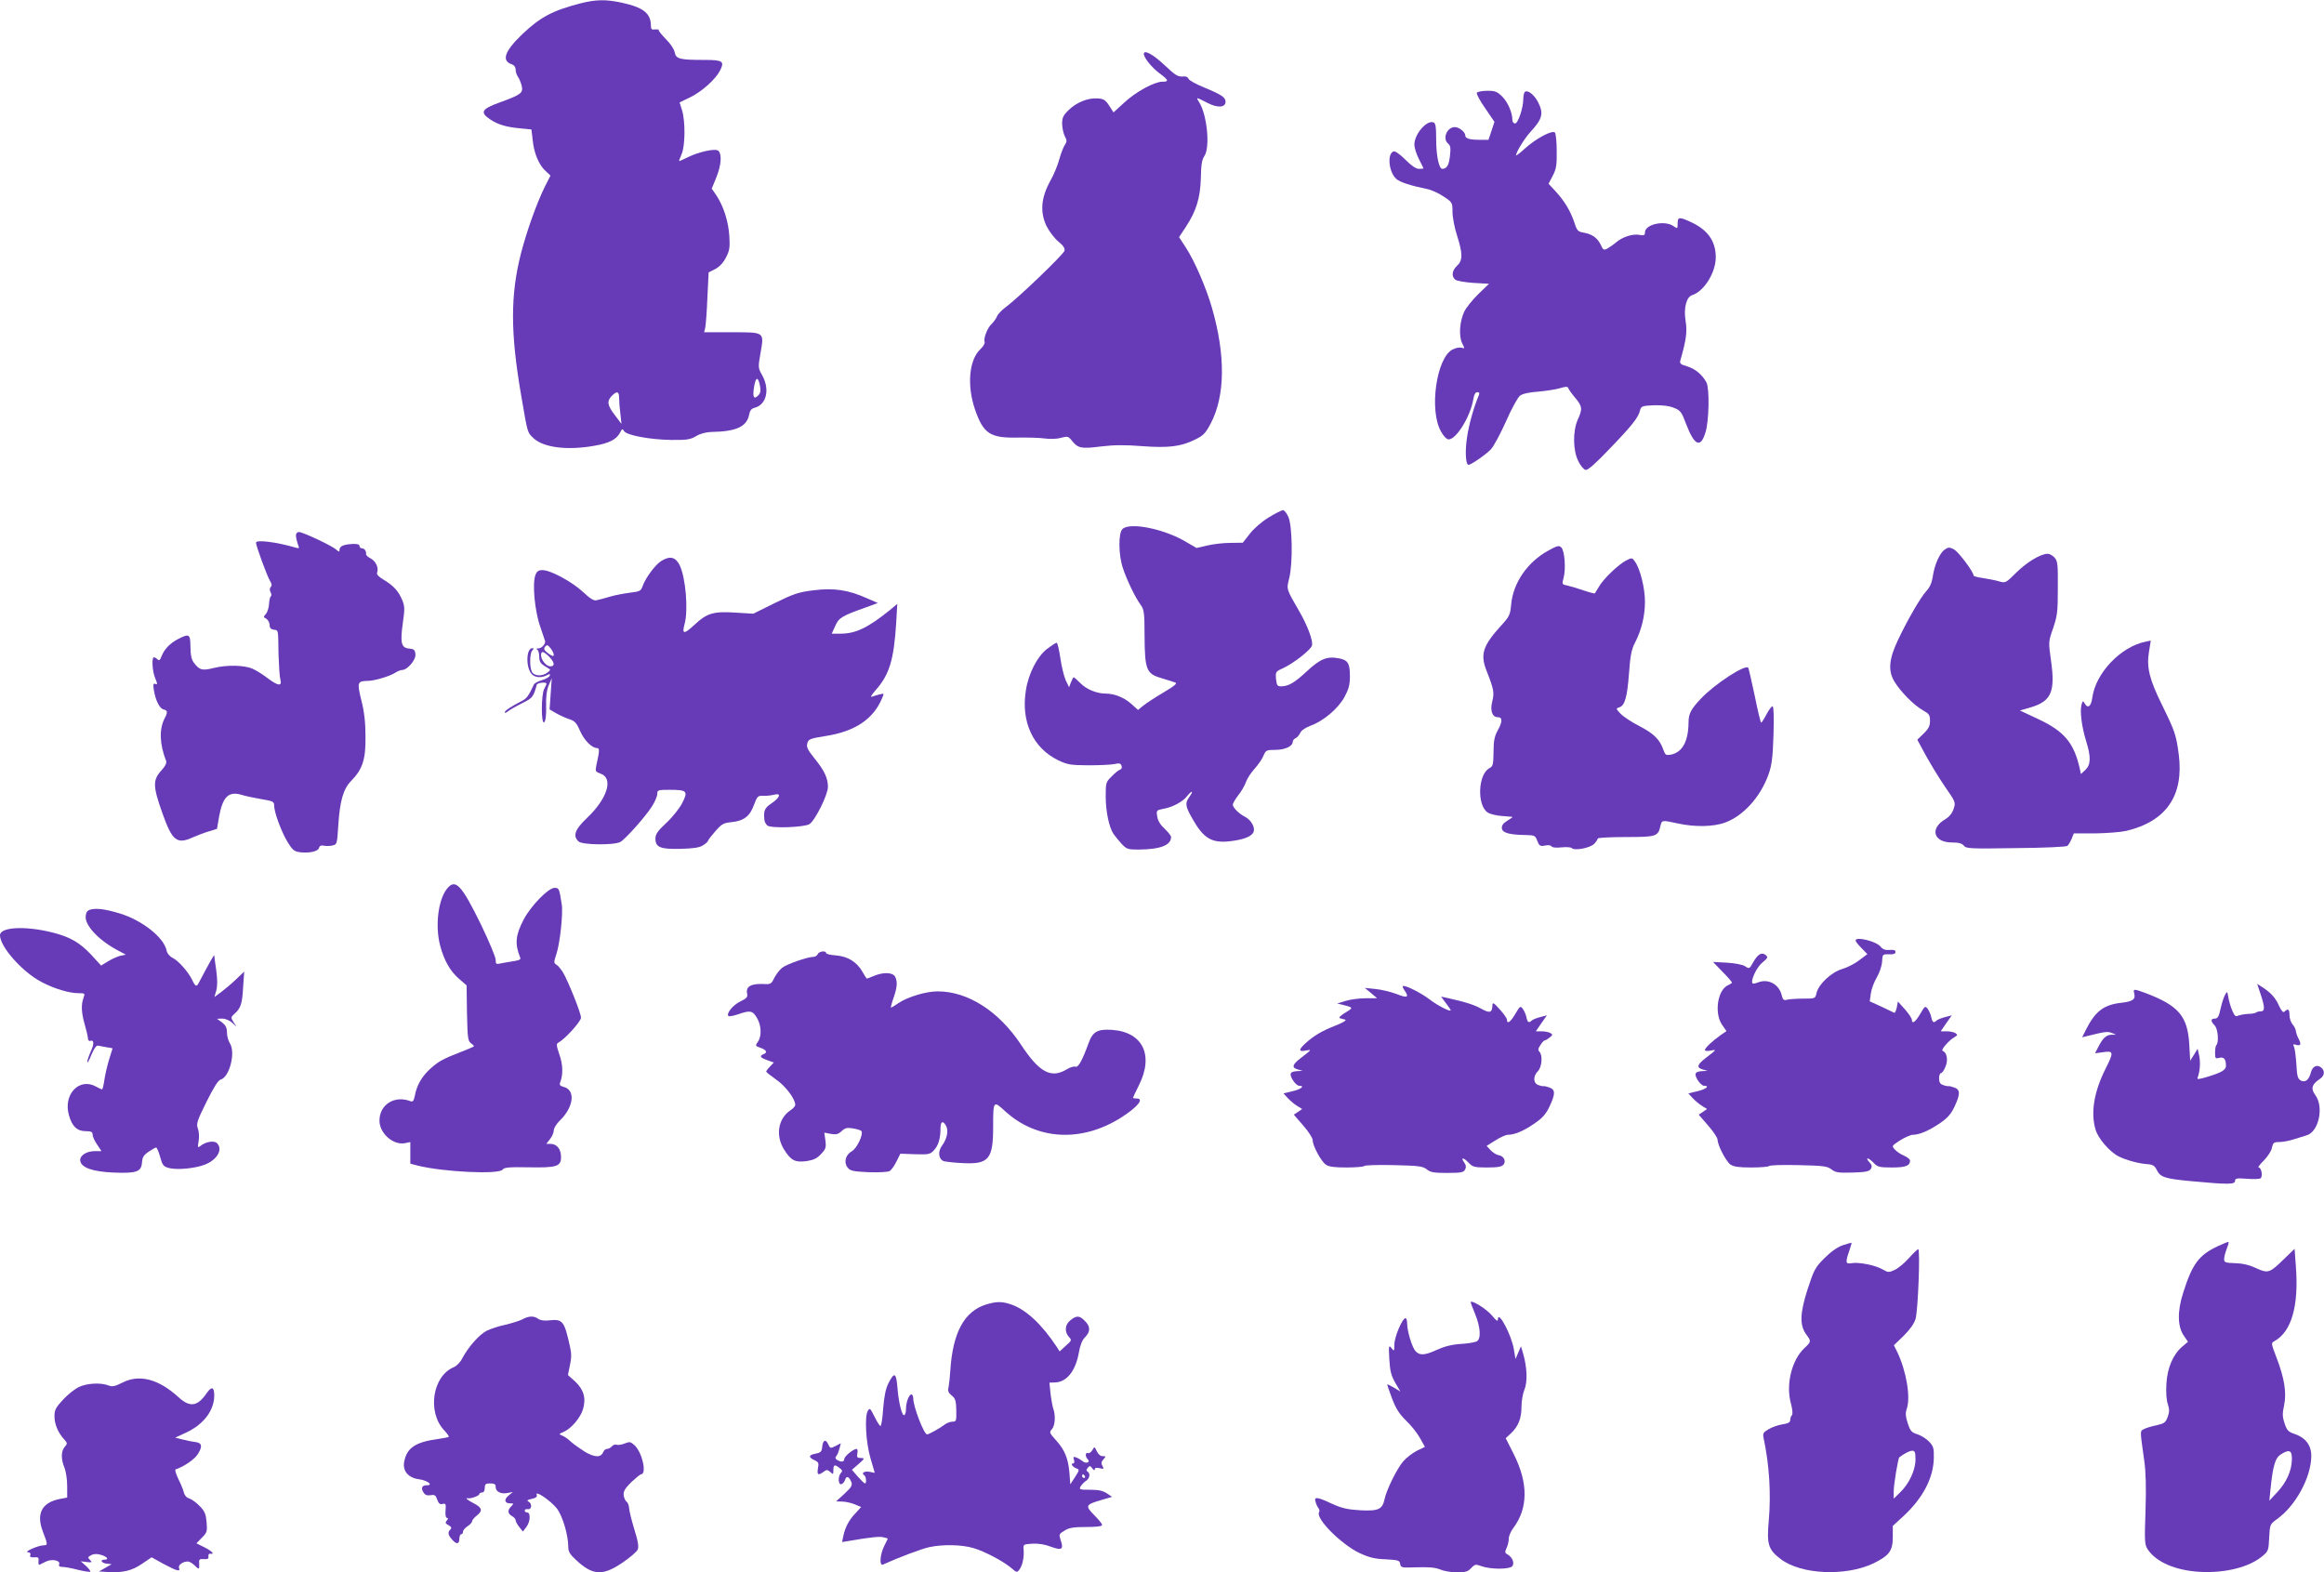 <?xml version="1.0" standalone="no"?>
<!DOCTYPE svg PUBLIC "-//W3C//DTD SVG 20010904//EN"
 "http://www.w3.org/TR/2001/REC-SVG-20010904/DTD/svg10.dtd">
<svg version="1.0" xmlns="http://www.w3.org/2000/svg"
 width="1280pt" height="866pt" viewBox="0 0 1280 866"
 preserveAspectRatio="xMidYMid meet">
<g transform="translate(0,866) scale(0.1,-0.1)"
fill="#673ab7" stroke="none">
<path d="M3195 8641 c-153 -40 -219 -75 -319 -170 -98 -94 -116 -147 -55 -166
11 -4 19 -15 19 -28 0 -13 6 -31 14 -42 7 -11 16 -33 20 -50 8 -37 -5 -47
-124 -90 -97 -35 -108 -54 -51 -92 43 -29 89 -43 167 -50 l61 -6 7 -59 c7 -72
34 -136 71 -170 l27 -25 -30 -59 c-45 -90 -101 -247 -133 -371 -58 -228 -58
-435 1 -778 37 -216 34 -205 68 -238 55 -52 186 -69 336 -42 83 14 123 36 142
74 10 20 13 21 21 7 13 -23 140 -47 259 -49 87 -1 106 2 138 21 23 14 55 22
84 23 137 2 195 29 208 95 4 23 13 34 30 38 66 17 86 102 41 181 -22 39 -22
42 -8 122 20 116 24 113 -161 113 l-150 0 6 23 c3 13 9 87 12 165 l7 142 36
18 c23 12 44 34 59 63 20 38 23 55 19 119 -5 80 -32 165 -72 225 l-25 36 25
61 c28 69 32 129 11 148 -18 14 -112 -7 -176 -40 -22 -11 -40 -19 -40 -16 0 2
7 20 15 39 19 46 20 178 2 238 l-14 45 58 28 c64 31 139 98 164 146 27 53 17
60 -88 60 -133 0 -154 5 -161 42 -3 17 -25 50 -50 74 -23 24 -41 46 -38 49 3
3 -5 4 -19 3 -20 -3 -24 1 -24 22 -1 68 -43 100 -164 126 -86 18 -140 17 -226
-5z m991 -2107 c5 -26 2 -40 -9 -51 -25 -26 -33 -11 -24 45 9 58 23 60 33 6z
m-776 -66 c0 -18 3 -58 7 -88 l6 -55 -36 48 c-42 54 -46 78 -17 107 28 28 40
25 40 -12z"/>
<path d="M6300 8363 c0 -21 44 -75 84 -105 53 -39 56 -48 18 -48 -44 0 -147
-56 -211 -116 l-58 -53 -24 37 c-20 31 -31 38 -63 40 -52 4 -116 -21 -160 -64
-30 -29 -36 -42 -36 -75 0 -22 7 -53 14 -68 13 -24 13 -31 1 -49 -8 -11 -21
-46 -30 -77 -8 -31 -30 -86 -50 -121 -51 -92 -58 -172 -21 -249 15 -30 45 -69
66 -86 27 -22 36 -36 33 -50 -6 -21 -257 -262 -323 -310 -22 -16 -45 -40 -49
-52 -5 -12 -18 -30 -29 -41 -24 -21 -46 -80 -39 -100 3 -7 -8 -25 -24 -40 -62
-59 -74 -199 -29 -331 46 -133 83 -158 233 -155 56 1 125 -1 152 -5 29 -4 67
-3 89 4 36 9 40 8 58 -14 35 -44 51 -48 161 -34 74 9 135 9 225 2 146 -11 215
-3 292 35 48 23 59 35 88 89 80 152 83 375 7 638 -32 111 -95 257 -144 332
l-37 57 37 56 c58 88 80 160 83 270 1 72 6 101 19 120 33 47 16 228 -29 298
-18 28 -17 28 45 -4 57 -30 101 -27 101 6 0 24 -23 39 -122 80 -42 17 -79 38
-82 46 -3 9 -14 14 -23 13 -36 -3 -45 2 -113 66 -60 56 -110 83 -110 58z"/>
<path d="M8134 8149 c-3 -6 17 -44 46 -85 l51 -75 -16 -49 -17 -50 -48 0 c-56
0 -80 7 -80 25 0 18 -34 45 -57 45 -44 0 -70 -64 -37 -91 13 -11 15 -24 10
-68 -6 -52 -17 -70 -42 -71 -19 0 -34 74 -34 164 0 68 -3 88 -15 92 -37 14
-105 -65 -105 -122 0 -17 11 -53 25 -80 14 -27 25 -50 25 -51 0 -2 -11 -3 -25
-3 -16 0 -41 17 -75 51 -30 30 -57 49 -65 45 -36 -13 -26 -114 15 -151 19 -18
81 -38 170 -56 25 -5 66 -24 92 -42 47 -31 48 -33 48 -84 0 -29 11 -87 25
-130 32 -101 32 -137 0 -167 -28 -26 -32 -57 -10 -76 8 -7 53 -15 100 -18 l86
-5 -59 -57 c-32 -31 -67 -75 -77 -96 -26 -54 -31 -134 -12 -174 15 -30 15 -31
-3 -25 -10 3 -33 -1 -50 -10 -89 -46 -130 -336 -63 -452 14 -26 31 -43 42 -43
42 0 120 126 136 223 4 24 11 37 22 37 11 0 13 -5 8 -17 -29 -69 -55 -163 -65
-232 -12 -78 -7 -151 8 -151 15 0 97 57 124 86 15 16 52 85 83 154 30 69 65
132 77 141 13 10 51 19 100 22 43 4 97 12 120 19 33 10 42 10 46 0 2 -7 19
-31 38 -53 39 -47 41 -61 14 -120 -28 -63 -27 -170 3 -229 12 -25 30 -46 40
-48 12 -3 56 36 135 119 124 129 155 169 165 209 6 23 11 25 76 28 46 1 84 -3
110 -14 36 -14 43 -23 66 -85 48 -126 82 -140 109 -48 19 62 22 239 5 272 -22
42 -62 76 -106 89 -37 11 -43 16 -38 33 33 116 38 157 29 217 -12 71 4 133 37
143 65 21 129 124 129 208 0 88 -43 150 -135 193 -66 31 -75 30 -75 -7 0 -29
-1 -30 -22 -15 -49 35 -158 11 -158 -34 0 -16 -5 -18 -29 -14 -36 8 -93 -10
-129 -40 -15 -13 -37 -28 -49 -35 -20 -10 -24 -8 -37 22 -19 38 -48 58 -95 66
-30 5 -36 11 -50 56 -21 62 -53 117 -104 172 l-38 41 23 44 c19 36 23 57 22
136 0 51 -5 97 -10 102 -15 15 -104 -33 -164 -87 -27 -25 -50 -42 -50 -39 0
18 46 93 79 129 67 73 74 102 42 165 -20 39 -55 67 -71 57 -6 -4 -10 -21 -10
-39 0 -50 -29 -136 -45 -136 -8 0 -15 8 -15 18 0 41 -25 99 -55 129 -29 29
-40 33 -83 33 -28 0 -54 -5 -58 -11z"/>
<path d="M6989 5811 c-37 -22 -81 -60 -104 -89 l-40 -51 -70 -1 c-38 0 -96 -7
-128 -15 l-57 -13 -55 32 c-120 73 -313 112 -353 72 -23 -23 -22 -143 3 -216
21 -64 68 -162 98 -202 18 -25 21 -43 21 -170 1 -187 10 -209 93 -233 32 -10
66 -20 76 -24 13 -4 -3 -18 -65 -55 -46 -27 -96 -60 -112 -73 l-28 -23 -38 34
c-38 34 -92 56 -140 56 -49 0 -105 23 -138 56 -19 19 -36 34 -38 34 -3 0 -9
-12 -15 -27 l-11 -28 -19 40 c-9 21 -23 77 -29 122 -7 46 -16 83 -20 83 -5 0
-28 -15 -52 -33 -55 -42 -104 -137 -118 -231 -27 -172 40 -316 178 -383 52
-25 68 -27 167 -28 61 0 125 3 143 7 26 6 34 4 39 -9 4 -10 1 -19 -8 -22 -8
-2 -29 -19 -46 -37 -32 -31 -33 -35 -33 -110 0 -82 18 -170 43 -207 8 -12 28
-36 44 -54 28 -30 35 -32 94 -32 121 1 179 24 179 69 0 7 -16 27 -35 45 -23
21 -38 44 -41 67 -6 34 -5 36 32 43 52 9 108 39 132 70 28 35 38 31 12 -5 -24
-34 -22 -50 18 -120 60 -106 104 -133 200 -124 82 9 128 27 137 54 8 25 -15
64 -47 81 -34 17 -68 51 -68 67 0 8 14 31 30 52 17 21 36 54 42 72 6 18 27 51
47 73 20 22 43 55 50 73 13 30 16 32 65 32 53 0 96 20 96 44 0 8 7 16 15 20 8
3 20 16 26 29 6 14 28 29 57 40 70 25 152 94 187 158 23 43 30 66 30 115 0 70
-11 89 -60 98 -66 13 -104 -3 -177 -71 -69 -64 -101 -83 -143 -83 -20 0 -23 6
-27 40 -3 39 -2 42 37 59 59 27 155 102 161 126 7 26 -25 111 -71 190 -71 123
-70 118 -54 182 20 83 17 286 -5 336 -9 20 -22 37 -29 37 -8 0 -42 -17 -78
-39z"/>
<path d="M1630 5711 c0 -11 5 -32 10 -47 10 -25 9 -26 -12 -20 -106 31 -218
45 -218 27 0 -18 62 -186 77 -210 10 -16 12 -26 4 -34 -6 -6 -7 -16 -1 -28 6
-10 6 -20 2 -23 -5 -3 -9 -22 -10 -42 -1 -20 -9 -45 -17 -55 -15 -16 -15 -18
2 -27 9 -6 18 -21 18 -34 0 -16 7 -24 23 -26 26 -4 24 5 26 -137 2 -60 6 -122
10 -137 11 -39 -12 -37 -70 7 -26 20 -63 43 -83 52 -47 20 -141 22 -214 4 -64
-16 -78 -12 -110 30 -13 18 -18 43 -18 87 -1 70 -6 74 -67 43 -45 -23 -77 -56
-92 -95 -8 -22 -14 -26 -22 -18 -7 7 -16 12 -20 12 -14 0 -9 -79 7 -116 13
-31 13 -35 1 -31 -12 5 -13 -2 -9 -31 9 -58 31 -103 53 -109 24 -6 25 -15 6
-51 -30 -59 -27 -141 9 -233 4 -11 -5 -29 -24 -50 -51 -55 -50 -88 5 -242 53
-149 79 -169 168 -128 23 10 61 25 86 32 l45 14 12 69 c20 109 53 140 125 118
18 -6 66 -16 106 -23 66 -11 72 -14 72 -36 0 -37 39 -142 73 -199 25 -42 37
-53 64 -57 50 -8 105 3 110 23 3 12 12 16 29 12 13 -2 34 -2 47 2 23 5 24 11
30 108 9 137 27 202 71 247 63 64 81 120 79 246 0 77 -7 137 -23 199 -24 98
-22 105 35 106 37 0 121 25 152 45 12 8 30 15 38 15 29 0 77 57 73 87 -2 23
-8 29 -35 31 -43 4 -50 31 -34 143 11 76 10 91 -4 125 -20 48 -48 79 -102 111
-27 16 -40 29 -36 39 10 26 -7 63 -35 78 -15 8 -26 18 -26 23 3 16 -8 33 -22
33 -8 0 -14 6 -14 13 0 9 -13 12 -37 11 -49 -2 -73 -12 -73 -32 0 -13 -2 -13
-18 1 -23 21 -185 97 -206 97 -9 0 -16 -8 -16 -19z"/>
<path d="M8530 5629 c-117 -64 -196 -178 -207 -299 -5 -56 -10 -66 -53 -113
-104 -114 -119 -161 -81 -255 39 -99 42 -118 30 -165 -13 -52 0 -87 31 -87 26
0 26 -25 -2 -75 -17 -31 -22 -58 -22 -117 -1 -69 -3 -79 -23 -89 -63 -34 -69
-205 -9 -244 12 -8 47 -17 77 -19 30 -2 56 -5 59 -5 3 -1 -10 -10 -28 -21 -24
-15 -32 -27 -30 -43 3 -24 43 -35 133 -36 47 -1 51 -3 62 -32 11 -28 16 -31
42 -26 18 4 33 2 37 -5 4 -6 25 -8 54 -5 27 3 52 1 57 -4 16 -16 102 1 124 24
10 11 19 24 19 29 0 4 69 8 154 8 169 0 178 3 191 60 8 34 8 34 95 15 95 -21
199 -19 262 5 101 37 195 142 239 266 17 48 23 90 27 217 3 99 1 157 -5 157
-6 0 -21 -20 -34 -45 -13 -25 -26 -45 -29 -45 -3 0 -19 66 -35 146 -17 80 -33
150 -36 156 -14 22 -186 -90 -260 -169 -56 -59 -69 -84 -69 -133 -1 -103 -34
-163 -96 -176 -28 -5 -32 -3 -42 25 -20 58 -52 90 -131 131 -43 22 -90 53
-105 69 -26 27 -27 29 -8 35 31 10 44 54 54 186 7 99 14 134 33 170 36 70 55
147 55 226 0 75 -26 180 -55 221 -15 22 -17 22 -47 7 -43 -22 -124 -99 -150
-143 -12 -20 -23 -38 -24 -39 -1 -2 -29 5 -61 16 -32 11 -72 23 -90 27 -30 6
-31 7 -21 43 13 48 6 149 -13 167 -12 12 -21 10 -69 -16z"/>
<path d="M10711 5633 c-28 -19 -57 -85 -66 -150 -5 -32 -16 -58 -35 -78 -32
-35 -103 -157 -156 -269 -50 -105 -56 -169 -21 -228 32 -55 108 -132 158 -160
34 -19 39 -26 39 -58 0 -28 -8 -44 -35 -70 l-35 -34 46 -85 c26 -47 73 -125
106 -173 59 -85 60 -87 48 -123 -8 -24 -24 -44 -46 -57 -87 -51 -65 -128 37
-128 38 0 55 -5 65 -17 11 -17 35 -18 286 -14 150 1 278 7 284 12 7 5 17 23
24 39 l12 30 117 0 c64 1 142 7 173 14 220 53 317 195 288 421 -14 107 -22
130 -91 270 -71 144 -87 209 -73 295 l10 62 -28 -6 c-137 -27 -276 -173 -294
-308 -7 -50 -25 -63 -43 -31 -8 15 -10 14 -17 -10 -9 -38 2 -121 26 -199 27
-87 26 -129 -4 -158 l-25 -23 -6 29 c-32 143 -86 207 -230 274 l-100 47 59 17
c115 34 137 87 112 261 -14 99 -14 101 12 175 23 67 26 91 26 221 1 131 -1
149 -18 168 -11 12 -27 21 -38 21 -38 0 -115 -46 -172 -103 -59 -58 -60 -59
-95 -49 -20 6 -60 14 -88 18 -29 4 -53 10 -53 14 0 20 -83 131 -108 144 -26
13 -31 13 -51 -1z"/>
<path d="M3643 5571 c-34 -21 -88 -94 -104 -140 -9 -26 -16 -29 -67 -35 -31
-4 -82 -13 -112 -22 -30 -9 -64 -18 -75 -20 -14 -4 -36 10 -73 45 -60 56 -179
121 -224 121 -22 0 -31 -6 -39 -27 -18 -46 -4 -197 26 -283 14 -41 26 -77 27
-80 4 -16 -17 -40 -36 -41 -11 0 -15 -3 -8 -6 6 -2 12 -20 12 -39 0 -26 6 -37
28 -51 15 -9 29 -18 31 -20 3 -2 -4 -10 -15 -18 -28 -21 -71 -19 -84 4 -14 27
-13 104 2 119 9 9 9 12 0 12 -34 0 -37 -105 -4 -142 17 -20 54 -23 84 -7 16 9
19 8 16 -2 -3 -8 -22 -19 -43 -25 -21 -6 -42 -17 -45 -25 -28 -61 -39 -76 -65
-89 -58 -30 -95 -54 -95 -63 0 -5 7 -3 16 4 9 8 44 28 78 45 60 30 64 35 82
102 3 12 54 18 54 6 0 -3 -6 -15 -12 -27 -18 -30 -18 -199 -1 -185 8 7 12 36
11 87 -2 52 3 89 14 116 l17 40 -6 -86 -6 -86 34 -20 c19 -11 51 -26 72 -33
32 -10 42 -20 61 -64 23 -53 66 -96 94 -96 15 0 15 -12 -4 -98 -6 -29 -4 -33
24 -43 72 -25 38 -137 -75 -244 -67 -64 -79 -98 -47 -129 19 -20 197 -22 231
-3 28 16 138 139 174 196 16 25 29 55 29 68 0 22 4 23 68 23 97 0 103 -7 69
-74 -16 -30 -55 -79 -88 -109 -47 -44 -59 -61 -59 -86 0 -48 28 -59 141 -56
71 2 103 7 122 20 15 9 27 21 27 25 0 4 18 27 40 52 35 40 45 46 90 50 67 7
101 33 123 96 18 47 21 50 50 49 18 -1 44 2 60 6 42 11 34 -15 -13 -47 -39
-26 -45 -40 -40 -91 1 -11 8 -25 17 -32 21 -16 201 -10 231 8 31 19 102 162
102 205 0 49 -20 91 -74 157 -36 45 -45 62 -40 81 6 25 13 28 99 42 164 25
265 93 313 208 12 27 12 28 -12 22 -13 -3 -32 -9 -43 -13 -11 -4 -4 8 19 35
76 85 101 166 114 371 l6 105 -42 -35 c-119 -96 -187 -129 -270 -129 l-49 0
19 42 c20 46 37 56 170 103 l65 24 -60 26 c-102 46 -183 58 -293 44 -83 -10
-110 -19 -214 -70 l-119 -59 -98 6 c-122 8 -158 -3 -227 -68 -56 -52 -69 -52
-54 3 22 76 7 258 -27 327 -22 44 -53 52 -100 23z m-593 -517 c0 -11 -8 -9
-30 7 -24 18 -27 25 -18 37 10 12 15 11 30 -8 10 -12 18 -29 18 -36z m-26 -10
c31 -32 34 -54 7 -54 -22 0 -51 35 -51 62 0 25 13 22 44 -8z"/>
<path d="M2461 3764 c-48 -61 -65 -205 -37 -311 22 -83 54 -139 102 -182 l44
-38 2 -153 c3 -136 5 -153 22 -166 11 -7 18 -15 15 -18 -2 -2 -35 -16 -74 -31
-98 -38 -120 -51 -166 -92 -45 -41 -74 -91 -84 -147 -6 -29 -11 -36 -24 -31
-87 34 -171 -18 -171 -107 0 -70 76 -137 141 -124 l29 6 0 -60 0 -59 38 -10
c142 -36 454 -51 471 -22 7 11 36 14 138 12 160 -3 183 4 183 57 0 44 -23 72
-59 72 l-22 0 20 26 c12 15 21 36 21 48 0 12 14 35 31 52 79 75 91 171 23 188
-19 5 -24 11 -19 24 17 41 16 99 -4 154 -17 51 -18 59 -5 66 38 21 124 117
124 137 0 26 -71 202 -100 251 -12 18 -28 38 -37 42 -13 8 -13 14 1 56 20 58
38 226 30 275 -14 89 -15 91 -40 91 -34 0 -131 -100 -170 -175 -45 -86 -49
-133 -20 -206 6 -13 -1 -17 -31 -22 -21 -3 -53 -9 -70 -12 -31 -7 -33 -6 -33
19 0 15 -36 100 -79 190 -110 225 -143 260 -190 200z"/>
<path d="M500 3651 c-19 -5 -26 -14 -28 -37 -5 -49 67 -128 169 -184 l52 -28
-30 -6 c-16 -4 -46 -17 -67 -30 l-39 -24 -55 60 c-63 67 -116 98 -216 123
-150 37 -286 29 -286 -16 0 -63 121 -200 226 -256 71 -38 154 -63 206 -63 36
0 37 -1 28 -26 -14 -36 -12 -81 6 -144 9 -30 17 -65 18 -76 0 -12 6 -19 12
-17 22 8 24 -15 4 -58 -11 -24 -20 -51 -19 -59 0 -8 10 10 22 40 16 37 28 54
38 51 8 -2 29 -6 47 -9 17 -2 32 -5 32 -6 0 0 -9 -28 -19 -61 -10 -33 -22 -84
-26 -112 -4 -29 -10 -53 -13 -53 -4 1 -18 7 -32 15 -93 53 -184 -43 -150 -158
17 -61 45 -87 92 -87 30 0 38 -4 38 -19 0 -10 11 -35 25 -55 l24 -36 -37 0
c-47 0 -84 -25 -80 -53 5 -38 69 -60 182 -65 128 -5 154 4 158 55 2 30 10 42
37 60 19 13 37 23 41 23 4 0 14 -23 22 -52 13 -46 18 -53 49 -61 45 -12 145
-2 198 19 68 27 100 84 66 118 -16 16 -63 8 -92 -16 -14 -11 -15 -8 -9 28 4
22 2 52 -4 68 -10 26 -5 42 47 147 40 80 64 119 78 123 49 13 84 150 51 200
-9 14 -16 41 -16 60 0 26 -7 39 -27 55 l-28 20 29 1 c17 0 40 -10 54 -22 l25
-23 -17 26 c-15 24 -15 27 5 45 35 31 43 55 48 146 l6 87 -45 -43 c-25 -24
-62 -55 -82 -70 l-37 -27 10 35 c7 24 7 61 0 112 -6 41 -11 78 -11 82 -1 6
-34 -54 -82 -145 -15 -31 -21 -29 -40 11 -22 44 -74 104 -108 121 -16 8 -30
25 -33 42 -15 70 -134 164 -254 201 -81 25 -129 31 -163 23z"/>
<path d="M10220 3480 c0 -5 15 -24 33 -42 l32 -33 -44 -33 c-24 -19 -67 -41
-95 -49 -60 -18 -130 -84 -141 -132 -7 -31 -7 -31 -73 -31 -37 0 -77 -3 -89
-6 -18 -5 -23 -1 -29 22 -14 62 -73 95 -129 74 -15 -6 -30 -9 -32 -6 -13 13
21 88 53 114 31 26 33 30 19 42 -22 18 -44 5 -70 -42 -19 -34 -21 -35 -43 -20
-13 9 -55 17 -100 20 l-77 4 54 -56 c30 -30 53 -57 50 -59 -2 -3 -14 -9 -25
-15 -55 -29 -72 -152 -30 -215 l25 -36 -32 -22 c-44 -31 -87 -71 -87 -82 0 -5
14 -7 32 -3 35 7 34 6 -30 -43 -46 -36 -49 -52 -11 -62 l24 -7 -25 -1 c-45 -2
-51 -13 -30 -49 11 -18 27 -32 35 -32 34 0 12 -19 -36 -30 l-50 -12 23 -25
c13 -14 36 -34 51 -43 l29 -18 -23 -16 -23 -15 52 -60 c29 -33 52 -68 52 -78
0 -30 46 -119 71 -137 18 -12 47 -16 116 -16 50 0 94 4 97 8 3 5 76 7 162 5
138 -3 159 -6 182 -24 22 -17 38 -19 115 -17 71 2 92 6 101 20 8 13 6 22 -8
37 -27 30 -4 26 24 -4 21 -22 31 -25 100 -25 75 0 100 9 100 38 0 7 -15 19
-33 27 -18 7 -41 23 -51 34 -18 20 -17 20 30 51 26 16 58 30 69 30 36 0 87 22
147 62 44 30 63 51 83 93 32 69 32 93 0 105 -14 5 -29 9 -33 8 -4 -1 -17 1
-29 6 -17 5 -23 15 -23 37 0 16 5 29 11 29 5 0 17 16 24 35 16 36 8 79 -15 87
-13 4 32 57 65 76 17 10 18 13 5 22 -8 5 -30 10 -48 10 l-33 0 30 44 31 44
-38 -10 c-20 -5 -41 -14 -46 -19 -16 -15 -23 -10 -29 19 -3 15 -12 35 -20 46
-13 17 -15 16 -41 -28 -26 -45 -46 -59 -46 -32 0 7 -17 33 -38 57 l-39 43 -6
-33 c-4 -18 -10 -31 -14 -29 -5 2 -37 18 -71 34 l-64 29 6 43 c3 24 18 64 33
89 15 26 28 64 29 87 2 40 3 41 38 40 25 -1 36 3 36 13 0 10 -10 13 -32 11
-24 -2 -38 3 -50 18 -24 30 -138 58 -138 34z"/>
<path d="M4504 3405 c-4 -8 -14 -15 -24 -15 -32 0 -147 -40 -172 -60 -14 -11
-33 -36 -43 -55 -14 -31 -21 -36 -48 -35 -79 5 -111 -12 -102 -53 4 -18 -3
-26 -38 -43 -41 -20 -78 -66 -65 -80 4 -3 28 1 54 10 67 23 79 20 103 -20 25
-42 27 -101 5 -132 -15 -22 -14 -23 15 -33 33 -12 40 -26 16 -35 -24 -10 -18
-19 21 -33 l36 -13 -21 -22 c-12 -12 -21 -25 -21 -28 0 -3 25 -23 55 -44 51
-35 105 -106 105 -139 0 -7 -11 -20 -25 -29 -70 -46 -85 -140 -36 -218 38 -60
60 -71 123 -63 39 6 58 15 80 39 26 27 29 36 24 75 l-6 43 36 -7 c29 -5 41 -2
59 15 20 18 30 21 64 15 23 -4 43 -10 46 -15 11 -18 -26 -96 -54 -111 -35 -20
-45 -62 -22 -90 14 -18 31 -21 115 -25 54 -2 106 1 115 6 9 4 26 28 38 52 l22
44 81 -3 c75 -2 83 -1 104 22 25 27 36 65 36 121 0 39 14 44 31 13 14 -27 5
-71 -22 -108 -25 -33 -20 -74 8 -86 10 -3 58 -9 107 -11 142 -7 166 22 166
200 0 145 1 146 67 85 175 -159 420 -172 638 -34 91 58 129 105 85 105 -11 0
-20 2 -20 3 0 2 14 33 32 68 85 168 22 296 -149 307 -79 5 -105 -10 -128 -75
-35 -96 -57 -134 -72 -128 -9 3 -29 -3 -47 -14 -86 -53 -152 -18 -253 136
-122 184 -292 293 -459 293 -64 0 -166 -31 -216 -65 -20 -14 -39 -25 -41 -25
-2 0 4 24 14 53 21 60 23 90 9 118 -13 24 -65 26 -117 4 -19 -8 -37 -15 -39
-15 -1 0 -12 17 -24 38 -30 53 -80 85 -146 90 -30 2 -54 8 -54 13 0 15 -40 10
-46 -6z"/>
<path d="M12451 3184 c24 -72 24 -94 1 -94 -10 0 -22 -3 -25 -6 -4 -4 -23 -8
-44 -8 -21 -1 -46 -6 -56 -10 -14 -7 -20 -1 -33 30 -9 21 -18 53 -21 72 -6 34
-6 34 -19 11 -7 -13 -18 -48 -24 -76 -9 -42 -16 -53 -31 -53 -24 0 -24 -15 -1
-38 18 -18 24 -93 9 -108 -4 -4 -7 -23 -7 -42 0 -31 2 -34 24 -28 25 6 36 -7
36 -44 0 -23 -24 -37 -103 -61 -46 -14 -58 -15 -53 -4 13 34 16 83 9 119 l-9
40 -20 -33 -21 -33 -5 89 c-9 156 -58 214 -239 283 -68 25 -71 25 -64 -3 8
-31 -9 -43 -72 -50 -96 -11 -142 -46 -193 -146 l-22 -44 24 6 c105 26 115 27
139 18 l24 -10 -26 0 c-29 -1 -48 -19 -73 -69 l-17 -33 45 6 c58 9 59 0 12
-93 -63 -126 -82 -241 -54 -334 14 -49 79 -123 127 -147 42 -21 112 -40 161
-43 27 -2 38 -9 48 -30 20 -42 45 -50 197 -64 196 -18 235 -18 235 2 0 14 9
16 64 12 35 -3 69 -2 76 2 14 9 6 60 -10 60 -6 0 7 17 28 38 22 22 42 53 45
70 6 28 10 32 39 32 18 0 53 6 78 14 25 8 58 18 74 23 67 19 97 156 48 222
-26 35 -19 59 23 87 28 18 32 45 10 64 -23 19 -48 8 -57 -26 -11 -42 -31 -58
-56 -45 -16 9 -21 24 -24 88 -3 43 -8 86 -13 97 -7 15 -5 17 13 11 25 -7 28 5
10 38 -6 12 -12 30 -13 39 -1 10 -9 26 -18 36 -9 10 -17 33 -17 50 0 33 -8 40
-27 21 -8 -8 -16 1 -31 32 -19 44 -45 72 -93 103 l-27 17 19 -57z"/>
<path d="M7734 3208 c29 -41 19 -47 -41 -23 -32 12 -85 25 -117 28 l-59 6 34
-28 34 -29 -65 0 c-36 0 -85 -7 -110 -15 l-45 -14 30 -7 c60 -15 60 -16 15
-43 -27 -17 -39 -28 -30 -31 8 -2 22 -6 30 -8 8 -3 -16 -18 -56 -33 -74 -29
-119 -56 -166 -99 -37 -34 -35 -46 4 -38 35 7 34 6 -30 -43 -46 -36 -49 -52
-11 -62 l24 -7 -25 -1 c-45 -2 -51 -13 -30 -49 11 -18 27 -32 35 -32 34 0 12
-19 -36 -30 l-50 -12 23 -25 c13 -14 36 -34 51 -43 l29 -18 -23 -16 -23 -15
52 -60 c29 -33 52 -69 52 -81 0 -30 46 -116 72 -134 16 -12 47 -16 115 -16 50
0 94 4 97 8 3 5 76 7 162 5 137 -3 160 -6 182 -23 20 -17 40 -20 113 -20 76 0
90 3 98 18 7 14 6 25 -5 40 -21 30 -3 28 26 -3 21 -22 31 -25 101 -25 58 0 80
4 90 16 16 20 1 48 -28 52 -11 2 -31 14 -43 27 l-22 24 48 30 c26 17 58 31 69
31 36 0 87 21 146 62 44 30 63 51 83 93 33 70 33 93 1 105 -14 5 -29 9 -33 8
-4 -1 -17 1 -29 6 -29 9 -30 49 -3 76 22 22 28 88 9 107 -9 9 -8 18 5 37 9 15
20 26 24 26 4 0 16 7 27 16 17 13 18 16 5 24 -8 5 -30 10 -48 10 l-33 0 30 44
31 44 -38 -10 c-20 -5 -41 -14 -46 -19 -16 -15 -23 -10 -29 19 -3 15 -12 35
-20 46 -13 17 -15 16 -41 -28 -26 -45 -46 -59 -46 -32 0 7 -18 33 -40 57 -32
36 -39 40 -40 24 -1 -43 -14 -47 -61 -21 -39 22 -86 37 -193 61 l-29 6 26 -35
c15 -19 27 -37 27 -40 0 -11 -73 26 -118 61 -44 33 -121 73 -143 73 -6 0 -3
-10 5 -22z"/>
<path d="M10150 1802 c-29 -10 -65 -35 -101 -71 -52 -52 -58 -64 -94 -174 -42
-132 -44 -197 -5 -249 26 -35 26 -38 -12 -73 -70 -66 -103 -201 -74 -305 9
-34 11 -59 5 -65 -5 -5 -9 -17 -9 -26 0 -13 -11 -19 -44 -24 -24 -4 -58 -16
-76 -27 -29 -17 -32 -23 -26 -51 31 -145 41 -304 28 -452 -12 -130 -3 -160 66
-212 112 -85 356 -96 509 -24 88 43 108 69 108 145 l0 62 62 57 c105 98 163
210 164 319 1 52 -2 63 -27 89 -15 16 -45 34 -65 40 -31 10 -38 18 -52 61 -12
38 -13 56 -5 79 22 64 -2 206 -52 312 l-19 38 54 52 c33 33 58 67 65 92 14 43
27 385 15 385 -4 0 -27 -22 -51 -49 -24 -27 -59 -56 -78 -65 -33 -15 -36 -15
-68 3 -39 23 -132 41 -170 34 -33 -6 -35 4 -13 67 8 24 14 44 13 45 -2 1 -23
-5 -48 -13z m400 -1180 c0 -59 -35 -134 -85 -182 l-35 -34 0 40 c0 38 24 182
31 188 30 22 57 36 71 36 15 0 18 -9 18 -48z"/>
<path d="M12214 1796 c-102 -48 -139 -96 -189 -254 -34 -104 -32 -190 4 -240
l22 -32 -31 -26 c-51 -43 -83 -117 -88 -205 -3 -45 0 -91 8 -113 9 -28 9 -43
-1 -70 -11 -31 -19 -36 -62 -46 -27 -5 -58 -15 -69 -21 -22 -12 -22 -2 2 -174
9 -61 11 -150 7 -275 -6 -168 -5 -188 12 -213 46 -70 152 -116 286 -124 138
-8 273 25 345 86 33 27 35 32 38 102 4 73 4 74 44 103 102 73 188 231 188 348
0 58 -32 100 -91 120 -36 12 -43 20 -56 58 -12 36 -13 53 -3 99 15 70 2 151
-42 265 -29 76 -30 79 -12 89 95 52 136 194 119 413 l-7 96 -57 -55 c-81 -79
-88 -82 -156 -51 -38 18 -75 26 -116 27 -53 2 -59 4 -59 23 0 12 7 38 15 58 8
20 12 36 8 36 -5 0 -31 -11 -59 -24z m409 -1178 c-2 -60 -30 -123 -82 -178
l-42 -45 6 60 c14 135 26 176 59 196 47 29 61 21 59 -33z"/>
<path d="M5430 1475 c-120 -38 -183 -156 -196 -365 -2 -30 -6 -69 -9 -86 -6
-25 -2 -35 17 -50 20 -16 24 -29 25 -81 1 -59 0 -63 -22 -63 -12 0 -33 -8 -46
-19 -24 -18 -83 -51 -93 -51 -17 0 -76 153 -76 198 0 12 -5 22 -10 22 -14 0
-30 -44 -30 -80 0 -16 -4 -31 -9 -34 -12 -8 -32 68 -38 151 -7 84 -17 89 -50
24 -15 -30 -23 -70 -29 -141 -3 -55 -11 -97 -15 -94 -5 3 -19 24 -30 47 -27
53 -28 54 -39 37 -19 -30 -11 -174 14 -260 l24 -82 -29 6 c-28 5 -48 -7 -29
-19 11 -7 14 -45 4 -45 -4 0 -21 17 -39 37 l-33 38 37 32 c34 30 35 32 12 33
-19 0 -23 4 -19 25 3 14 1 25 -4 25 -18 0 -68 -41 -68 -56 0 -16 -18 -18 -39
-5 -11 7 -12 13 -4 23 6 7 13 26 17 41 l7 28 -29 -15 c-28 -14 -30 -14 -41 11
-14 30 -30 21 -33 -20 -2 -22 -9 -28 -35 -33 -40 -7 -42 -20 -7 -36 22 -10 25
-16 19 -45 -6 -36 1 -41 31 -19 17 13 21 12 37 -1 16 -15 17 -14 17 10 0 31 7
33 34 12 16 -12 17 -18 8 -27 -18 -18 -16 -69 3 -62 8 3 17 14 20 25 7 23 23
16 34 -14 7 -17 0 -29 -38 -64 l-46 -42 33 -1 c18 0 49 -7 69 -15 l36 -15 -30
-33 c-36 -37 -58 -78 -68 -126 l-7 -34 43 7 c115 20 166 25 186 19 13 -3 23
-6 23 -7 0 -1 -9 -19 -20 -41 -23 -45 -28 -111 -7 -102 86 39 213 87 255 96
75 16 179 14 243 -5 61 -18 163 -71 209 -110 30 -26 31 -26 45 -8 17 23 26 68
23 109 -3 29 -2 30 48 33 33 2 70 -4 103 -17 60 -22 71 -14 52 39 -9 29 -8 32
22 50 25 16 50 20 120 20 58 0 87 4 87 11 0 7 -20 31 -44 55 -50 51 -48 57 41
83 l58 17 -30 20 c-21 14 -46 19 -91 19 -57 0 -61 1 -53 18 6 9 19 23 29 30
22 13 27 42 10 52 -8 5 -7 11 1 21 10 12 14 12 25 -3 8 -11 13 -13 14 -5 0 8
8 10 26 6 24 -6 25 -5 16 12 -8 14 -7 23 5 36 15 17 15 18 -4 18 -12 0 -25 11
-32 27 -13 27 -13 27 -24 7 -7 -12 -18 -19 -24 -17 -16 6 -17 -19 -2 -34 17
-17 -10 -27 -29 -10 -9 7 -25 17 -35 20 -15 6 -17 3 -12 -13 4 -12 2 -20 -5
-20 -16 0 -2 -20 20 -28 16 -6 15 -10 -9 -47 l-26 -40 -5 65 c-7 79 -26 125
-75 179 -35 39 -37 43 -21 60 17 19 21 76 7 113 -4 13 -11 50 -15 83 l-6 60
31 1 c64 2 113 63 131 164 7 41 18 69 34 85 31 31 30 60 -1 90 -29 30 -45 31
-79 4 -31 -24 -34 -63 -9 -92 17 -18 16 -20 -17 -49 l-34 -31 -15 24 c-83 125
-168 205 -250 234 -52 18 -82 18 -141 0z m545 -945 c3 -5 1 -10 -4 -10 -6 0
-11 5 -11 10 0 6 2 10 4 10 3 0 8 -4 11 -10z"/>
<path d="M8100 1487 c0 -2 11 -31 25 -65 30 -74 33 -137 8 -150 -10 -5 -50
-12 -89 -14 -47 -3 -90 -14 -129 -32 -68 -31 -96 -33 -119 -7 -19 21 -46 110
-46 154 0 15 -4 27 -9 27 -17 0 -61 -103 -61 -144 -1 -39 -1 -40 -16 -21 -15
19 -16 14 -12 -61 4 -66 10 -90 33 -130 l28 -48 -36 22 c-21 12 -37 19 -37 17
0 -2 12 -37 27 -77 21 -56 39 -84 78 -123 29 -27 63 -71 77 -97 l26 -47 -44
-21 c-23 -12 -58 -38 -75 -58 -34 -39 -92 -156 -103 -208 -12 -57 -34 -67
-133 -62 -71 4 -101 11 -157 36 -83 39 -100 40 -90 10 3 -13 11 -28 16 -35 5
-7 7 -17 3 -22 -20 -34 122 -177 224 -225 52 -24 83 -32 143 -34 70 -4 77 -6
80 -26 3 -20 7 -21 93 -18 65 2 100 -1 127 -12 21 -9 62 -16 93 -16 46 0 60 4
78 24 20 21 25 22 57 10 50 -18 154 -18 169 0 14 17 1 49 -26 65 -15 8 -15 13
-5 36 7 14 12 37 12 51 0 14 11 40 24 57 83 110 84 248 3 409 l-44 87 30 28
c40 38 57 82 57 146 0 30 7 72 16 93 18 42 15 124 -7 199 l-12 40 -15 -35 -15
-35 -9 53 c-12 78 -88 221 -88 165 0 -13 -9 -7 -31 20 -31 38 -119 92 -119 74z"/>
<path d="M2876 1393 c-16 -8 -58 -21 -92 -29 -34 -7 -80 -22 -103 -33 -42 -22
-101 -88 -136 -154 -10 -20 -31 -41 -46 -47 -117 -49 -147 -247 -53 -347 17
-18 29 -35 25 -37 -3 -2 -28 -7 -56 -11 -127 -17 -175 -49 -189 -127 -9 -50
23 -87 81 -95 46 -6 82 -33 45 -33 -28 0 -35 -15 -20 -39 9 -15 20 -19 39 -16
23 4 29 0 37 -24 8 -22 15 -28 30 -24 17 4 19 0 16 -36 -2 -25 1 -41 8 -41 7
0 7 -5 -1 -14 -10 -12 -8 -17 9 -26 16 -9 19 -15 11 -23 -16 -16 -14 -31 8
-55 24 -29 41 -28 41 3 0 14 5 25 10 25 6 0 10 6 10 14 0 7 11 21 25 30 14 9
25 21 25 27 0 6 11 20 25 31 35 27 31 44 -15 68 -36 18 -52 33 -32 28 14 -3
62 14 62 23 0 5 7 9 15 9 9 0 15 9 15 25 0 21 5 25 30 25 23 0 30 -4 30 -20 0
-25 28 -40 65 -33 l30 6 -24 -20 c-27 -22 -22 -43 10 -43 19 0 19 -1 5 -16
-22 -21 -20 -41 4 -54 11 -6 20 -16 20 -23 0 -7 9 -23 20 -37 l20 -25 19 25
c22 28 25 80 4 80 -7 0 -13 5 -13 10 0 6 7 10 16 8 22 -4 27 29 6 41 -12 7 -9
10 17 16 23 5 31 11 27 22 -11 28 77 -32 111 -75 32 -42 63 -147 63 -213 0
-25 10 -41 43 -71 92 -86 147 -89 259 -12 38 26 74 57 80 69 7 16 3 44 -18
111 -15 49 -28 102 -29 117 -1 16 -7 32 -14 36 -7 5 -14 21 -16 36 -2 22 7 37
42 72 25 23 49 43 53 43 34 0 8 120 -35 160 -22 20 -27 21 -54 10 -17 -7 -37
-10 -45 -7 -8 3 -20 -1 -26 -9 -7 -8 -19 -14 -27 -14 -7 0 -16 -7 -20 -16 -12
-32 -45 -32 -98 -2 -27 17 -63 42 -80 57 -16 16 -39 31 -50 35 -18 7 -17 9 10
20 41 18 92 77 106 125 18 60 4 108 -43 152 l-40 36 11 54 c9 40 9 66 0 104
-31 140 -40 151 -114 143 -26 -3 -49 0 -60 8 -24 18 -53 17 -89 -3z"/>
<path d="M674 1045 c-42 -21 -56 -24 -78 -15 -42 16 -117 12 -161 -9 -22 -10
-61 -41 -87 -69 -41 -44 -48 -57 -48 -92 0 -44 20 -91 53 -127 19 -21 19 -24
4 -41 -21 -23 -22 -68 -2 -115 8 -20 15 -65 15 -101 l0 -64 -37 -7 c-102 -19
-135 -80 -97 -180 28 -74 28 -75 3 -76 -30 -1 -111 -37 -85 -38 11 -1 16 -6
13 -15 -4 -11 1 -14 21 -13 23 2 27 -2 24 -21 -1 -13 1 -22 5 -20 5 2 20 10
35 17 33 17 82 7 74 -14 -4 -11 2 -15 19 -15 13 0 51 -7 85 -16 34 -8 64 -13
67 -10 3 3 -8 17 -23 31 l-29 26 33 -4 c29 -3 31 -2 18 11 -14 14 -13 17 7 27
15 8 32 8 55 1 33 -10 44 -26 17 -26 -27 0 -16 -19 13 -22 l27 -3 -35 -20 -35
-20 50 -3 c81 -5 131 7 187 45 l53 36 67 -37 c73 -39 93 -44 84 -21 -6 15 21
35 48 35 9 0 25 -9 36 -20 26 -26 29 -25 27 7 -2 25 1 28 26 26 21 -1 27 2 25
15 -2 9 3 16 10 15 28 -6 9 15 -32 35 l-44 22 30 31 c28 28 30 34 26 85 -4 45
-10 61 -39 90 -18 19 -44 37 -56 41 -14 3 -26 16 -30 32 -3 14 -17 48 -31 76
-13 27 -20 51 -15 52 45 15 102 54 121 82 29 44 25 65 -13 69 -17 2 -48 8 -70
14 l-40 10 60 28 c96 44 155 122 155 204 0 48 -14 52 -41 14 -51 -75 -93 -81
-156 -23 -110 100 -215 128 -309 80z"/>
</g>
</svg>
